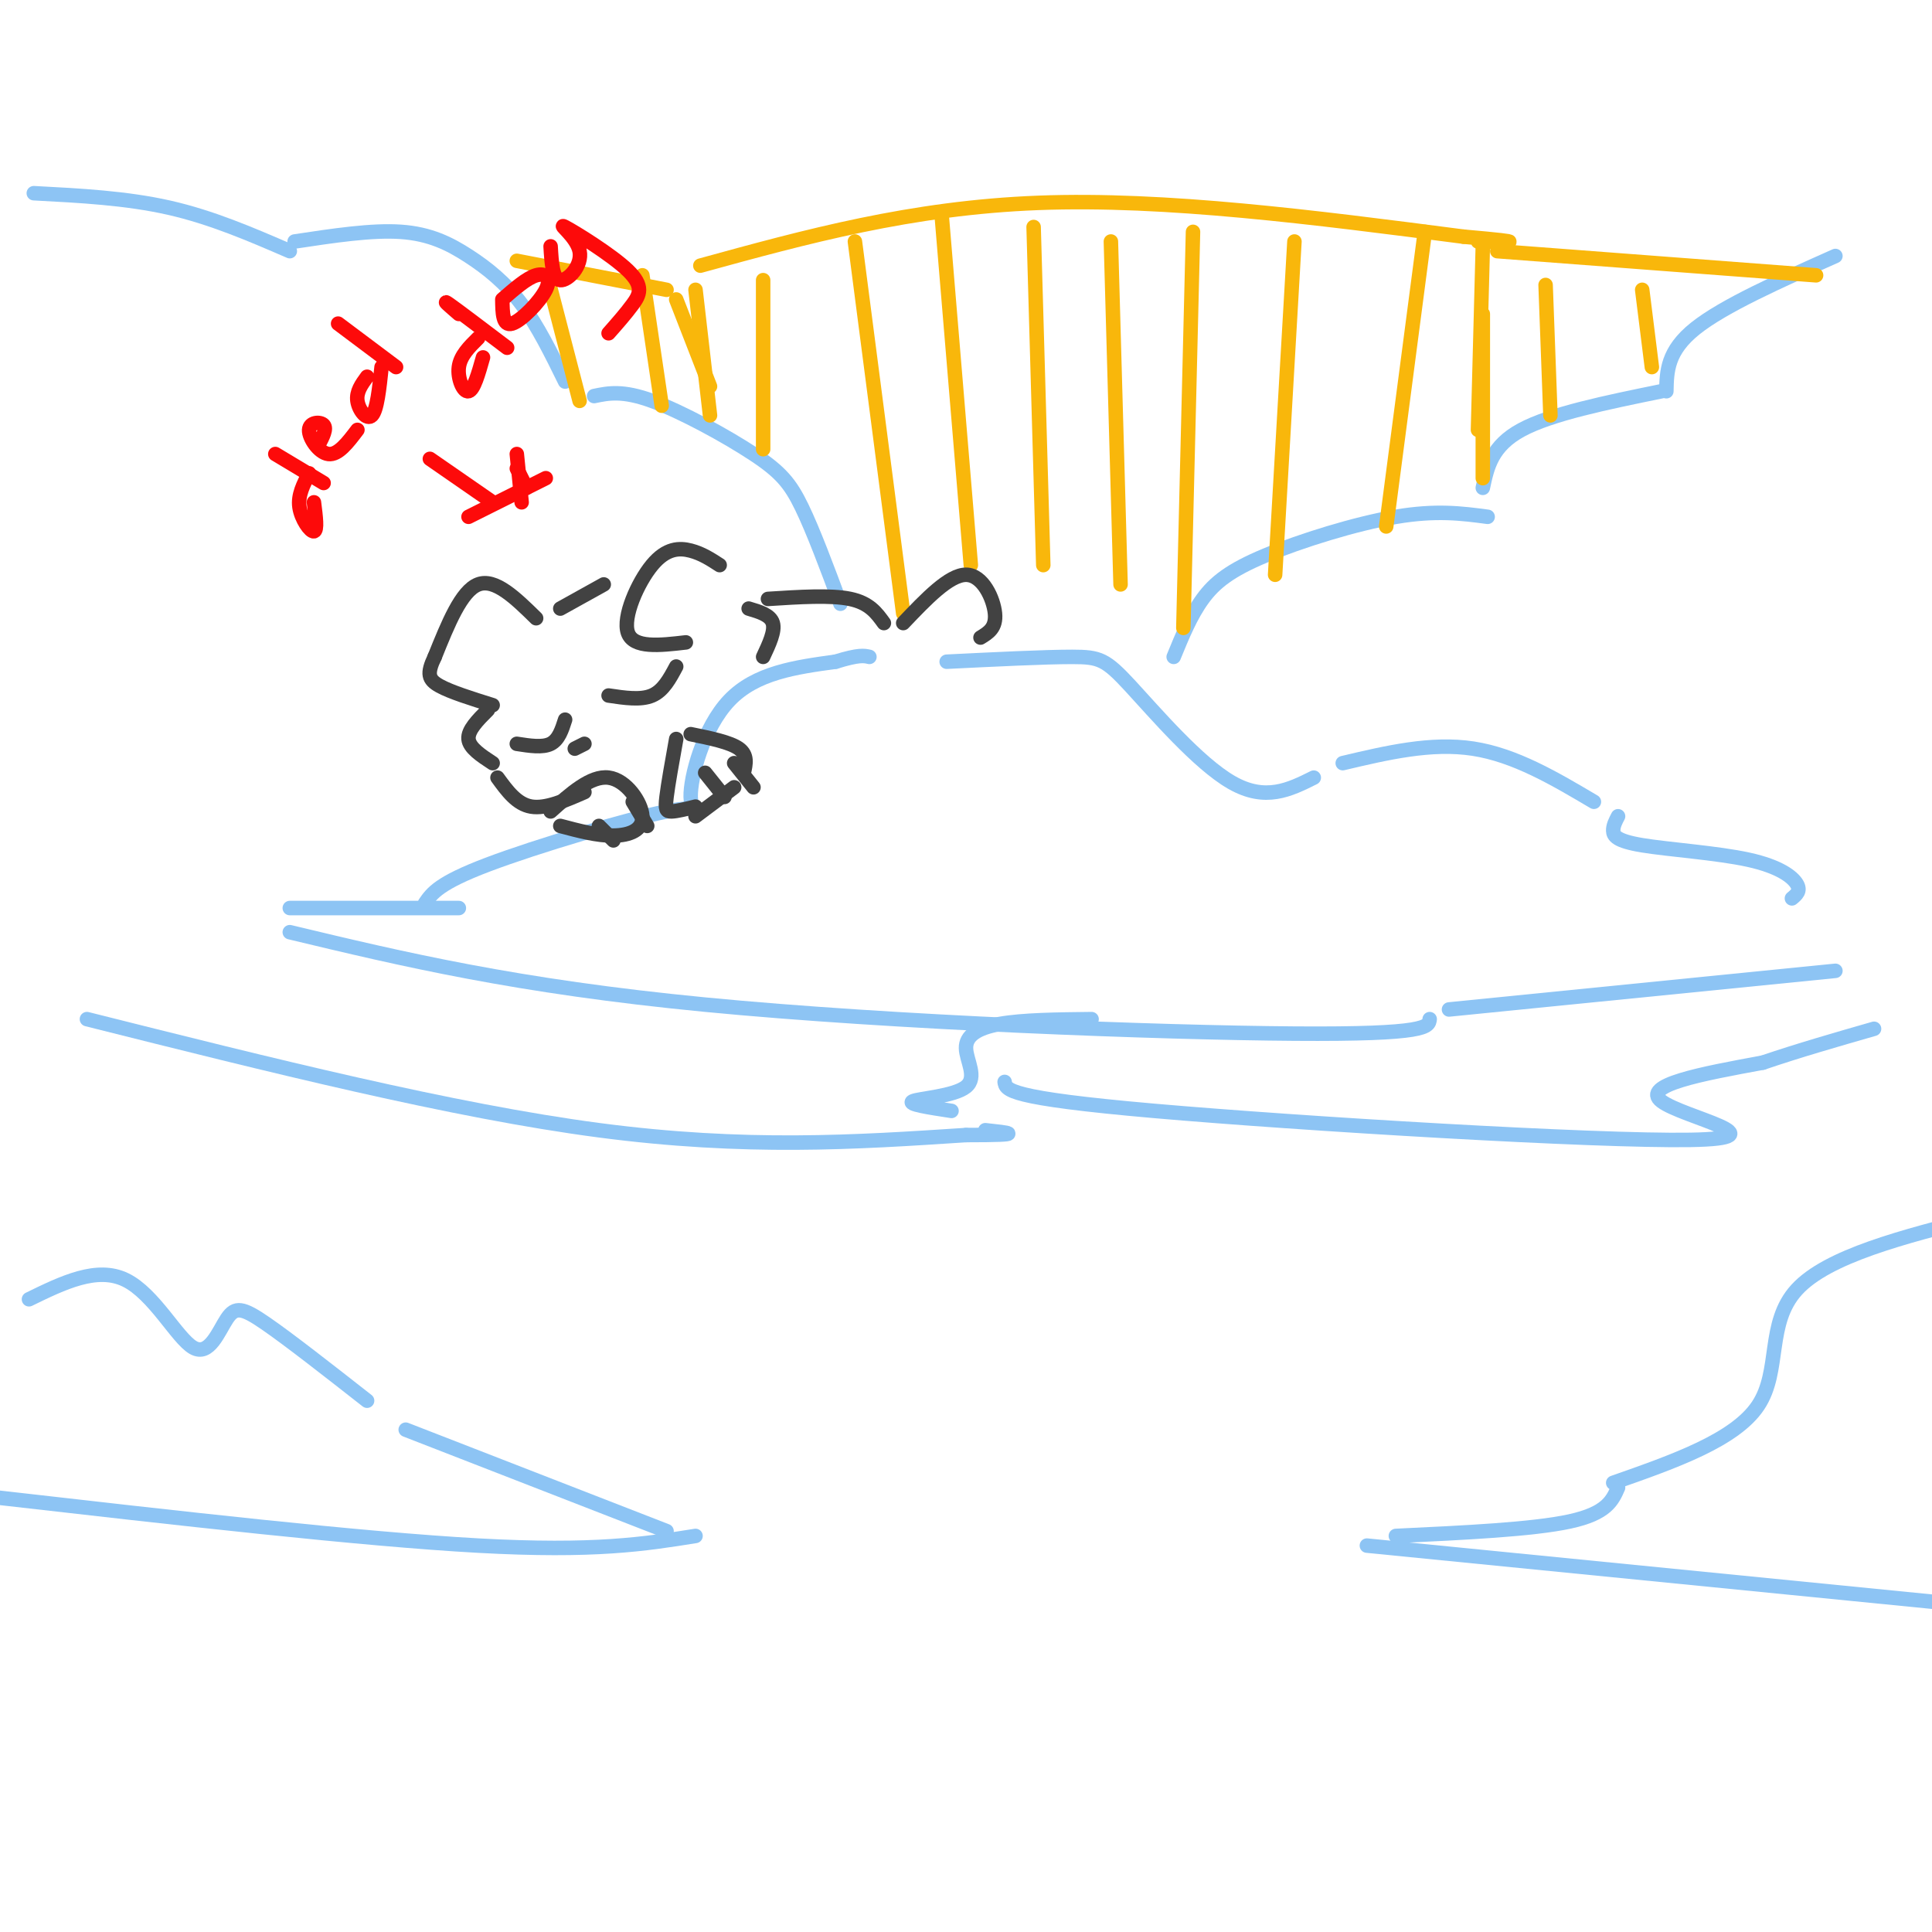 <svg viewBox='0 0 400 400' version='1.1' xmlns='http://www.w3.org/2000/svg' xmlns:xlink='http://www.w3.org/1999/xlink'><g fill='none' stroke='#8DC4F4' stroke-width='3' stroke-linecap='round' stroke-linejoin='round'><path d='M60,193c23.378,5.600 46.756,11.200 86,15c39.244,3.800 94.356,5.800 122,6c27.644,0.200 27.822,-1.400 28,-3'/><path d='M60,188c0.000,0.000 35.000,0.000 35,0'/><path d='M88,187c1.427,-2.080 2.855,-4.159 13,-8c10.145,-3.841 29.008,-9.442 37,-11c7.992,-1.558 5.113,0.927 5,-3c-0.113,-3.927 2.539,-14.265 8,-20c5.461,-5.735 13.730,-6.868 22,-8'/><path d='M173,137c4.833,-1.500 5.917,-1.250 7,-1'/><path d='M196,137c10.155,-0.500 20.310,-1.000 26,-1c5.690,0.000 6.917,0.500 12,6c5.083,5.500 14.024,16.000 21,20c6.976,4.000 11.988,1.500 17,-1'/><path d='M278,158c9.167,-2.167 18.333,-4.333 27,-3c8.667,1.333 16.833,6.167 25,11'/><path d='M335,169c-0.517,0.984 -1.033,1.968 -1,3c0.033,1.032 0.617,2.112 6,3c5.383,0.888 15.565,1.585 22,3c6.435,1.415 9.124,3.547 10,5c0.876,1.453 -0.062,2.226 -1,3'/><path d='M300,209c0.000,0.000 80.000,-8.000 80,-8'/><path d='M-1,310c37.917,4.333 75.833,8.667 100,10c24.167,1.333 34.583,-0.333 45,-2'/><path d='M6,269c7.049,-3.440 14.099,-6.880 20,-4c5.901,2.880 10.654,12.081 14,14c3.346,1.919 5.285,-3.445 7,-6c1.715,-2.555 3.204,-2.301 8,1c4.796,3.301 12.898,9.651 21,16'/><path d='M84,296c0.000,0.000 54.000,21.000 54,21'/><path d='M283,320c0.000,0.000 131.000,13.000 131,13'/><path d='M289,318c14.167,-0.667 28.333,-1.333 36,-3c7.667,-1.667 8.833,-4.333 10,-7'/><path d='M334,307c12.622,-4.422 25.244,-8.844 30,-16c4.756,-7.156 1.644,-17.044 8,-24c6.356,-6.956 22.178,-10.978 38,-15'/><path d='M18,211c37.833,9.500 75.667,19.000 106,23c30.333,4.000 53.167,2.500 76,1'/><path d='M200,235c13.333,0.000 8.667,-0.500 4,-1'/><path d='M197,230c-4.652,-0.710 -9.305,-1.419 -8,-2c1.305,-0.581 8.566,-1.032 11,-3c2.434,-1.968 0.040,-5.453 0,-8c-0.040,-2.547 2.274,-4.156 7,-5c4.726,-0.844 11.863,-0.922 19,-1'/><path d='M208,224c0.244,1.667 0.488,3.333 31,6c30.512,2.667 91.292,6.333 111,6c19.708,-0.333 -1.655,-4.667 -6,-8c-4.345,-3.333 8.327,-5.667 21,-8'/><path d='M365,220c7.333,-2.500 15.167,-4.750 23,-7'/><path d='M7,40c9.583,0.500 19.167,1.000 28,3c8.833,2.000 16.917,5.500 25,9'/><path d='M61,50c7.988,-1.208 15.976,-2.417 22,-2c6.024,0.417 10.083,2.458 14,5c3.917,2.542 7.690,5.583 11,10c3.310,4.417 6.155,10.208 9,16'/><path d='M123,82c2.946,-0.613 5.893,-1.226 12,1c6.107,2.226 15.375,7.292 21,11c5.625,3.708 7.607,6.060 10,11c2.393,4.940 5.196,12.470 8,20'/><path d='M243,136c1.756,-4.292 3.512,-8.583 6,-12c2.488,-3.417 5.708,-5.958 13,-9c7.292,-3.042 18.655,-6.583 27,-8c8.345,-1.417 13.673,-0.708 19,0'/><path d='M307,101c0.917,-4.333 1.833,-8.667 8,-12c6.167,-3.333 17.583,-5.667 29,-8'/><path d='M345,81c0.083,-4.167 0.167,-8.333 6,-13c5.833,-4.667 17.417,-9.833 29,-15'/></g>
<g fill='none' stroke='#F9B70B' stroke-width='3' stroke-linecap='round' stroke-linejoin='round'><path d='M140,62c0.000,0.000 7.000,18.000 7,18'/><path d='M144,60c0.000,0.000 3.000,26.000 3,26'/><path d='M145,55c21.833,-6.000 43.667,-12.000 70,-13c26.333,-1.000 57.167,3.000 88,7'/><path d='M303,49c15.167,1.333 9.083,1.167 3,1'/><path d='M307,51c0.000,0.000 -1.000,38.000 -1,38'/><path d='M307,65c0.000,0.000 0.000,34.000 0,34'/><path d='M295,48c0.000,0.000 -8.000,61.000 -8,61'/><path d='M268,50c0.000,0.000 -4.000,69.000 -4,69'/><path d='M247,48c0.000,0.000 -2.000,82.000 -2,82'/><path d='M230,50c0.000,0.000 2.000,71.000 2,71'/><path d='M214,47c0.000,0.000 2.000,70.000 2,70'/><path d='M195,45c0.000,0.000 6.000,72.000 6,72'/><path d='M177,50c0.000,0.000 10.000,77.000 10,77'/><path d='M158,58c0.000,0.000 0.000,35.000 0,35'/><path d='M138,60c0.000,0.000 -31.000,-6.000 -31,-6'/><path d='M113,56c0.000,0.000 7.000,27.000 7,27'/><path d='M133,57c0.000,0.000 4.000,27.000 4,27'/><path d='M310,52c0.000,0.000 66.000,5.000 66,5'/><path d='M320,59c0.000,0.000 1.000,27.000 1,27'/><path d='M340,60c0.000,0.000 2.000,16.000 2,16'/></g>
<g fill='none' stroke='#424242' stroke-width='3' stroke-linecap='round' stroke-linejoin='round'><path d='M111,128c-4.250,-4.167 -8.500,-8.333 -12,-7c-3.500,1.333 -6.250,8.167 -9,15'/><path d='M90,136c-1.667,3.489 -1.333,4.711 1,6c2.333,1.289 6.667,2.644 11,4'/><path d='M149,117c-1.851,-1.202 -3.702,-2.405 -6,-3c-2.298,-0.595 -5.042,-0.583 -8,3c-2.958,3.583 -6.131,10.738 -5,14c1.131,3.262 6.565,2.631 12,2'/><path d='M101,147c-2.083,2.083 -4.167,4.167 -4,6c0.167,1.833 2.583,3.417 5,5'/><path d='M103,161c2.000,2.750 4.000,5.500 7,6c3.000,0.500 7.000,-1.250 11,-3'/><path d='M155,126c2.250,0.667 4.500,1.333 5,3c0.500,1.667 -0.750,4.333 -2,7'/><path d='M116,126c0.000,0.000 9.000,-5.000 9,-5'/><path d='M159,124c6.500,-0.417 13.000,-0.833 17,0c4.000,0.833 5.500,2.917 7,5'/><path d='M107,154c2.667,0.417 5.333,0.833 7,0c1.667,-0.833 2.333,-2.917 3,-5'/><path d='M126,144c3.333,0.500 6.667,1.000 9,0c2.333,-1.000 3.667,-3.500 5,-6'/><path d='M119,155c0.000,0.000 2.000,-1.000 2,-1'/><path d='M114,168c4.167,-3.732 8.333,-7.464 12,-7c3.667,0.464 6.833,5.125 7,8c0.167,2.875 -2.667,3.964 -6,4c-3.333,0.036 -7.167,-0.982 -11,-2'/><path d='M124,171c0.000,0.000 3.000,3.000 3,3'/><path d='M131,166c0.000,0.000 3.000,5.000 3,5'/><path d='M140,153c-0.844,4.711 -1.689,9.422 -2,12c-0.311,2.578 -0.089,3.022 1,3c1.089,-0.022 3.044,-0.511 5,-1'/><path d='M143,152c4.083,0.833 8.167,1.667 10,3c1.833,1.333 1.417,3.167 1,5'/><path d='M144,169c0.000,0.000 8.000,-6.000 8,-6'/><path d='M146,160c0.000,0.000 4.000,5.000 4,5'/><path d='M152,158c0.000,0.000 4.000,5.000 4,5'/><path d='M187,129c4.756,-5.000 9.511,-10.000 13,-10c3.489,0.000 5.711,5.000 6,8c0.289,3.000 -1.356,4.000 -3,5'/></g>
<g fill='none' stroke='#FD0A0A' stroke-width='3' stroke-linecap='round' stroke-linejoin='round'><path d='M89,95c0.000,0.000 13.000,9.000 13,9'/><path d='M97,107c0.000,0.000 16.000,-8.000 16,-8'/><path d='M107,97c0.000,0.000 2.000,4.000 2,4'/><path d='M64,98c-1.178,2.267 -2.356,4.533 -2,7c0.356,2.467 2.244,5.133 3,5c0.756,-0.133 0.378,-3.067 0,-6'/><path d='M57,94c0.000,0.000 10.000,6.000 10,6'/><path d='M66,92c0.845,-1.625 1.690,-3.250 1,-4c-0.690,-0.750 -2.917,-0.625 -3,1c-0.083,1.625 1.976,4.750 4,5c2.024,0.250 4.012,-2.375 6,-5'/><path d='M76,78c-1.133,1.556 -2.267,3.111 -2,5c0.267,1.889 1.933,4.111 3,3c1.067,-1.111 1.533,-5.556 2,-10'/><path d='M70,67c0.000,0.000 12.000,9.000 12,9'/><path d='M99,70c-1.844,1.822 -3.689,3.644 -4,6c-0.311,2.356 0.911,5.244 2,5c1.089,-0.244 2.044,-3.622 3,-7'/><path d='M95,65c-1.833,-1.583 -3.667,-3.167 -2,-2c1.667,1.167 6.833,5.083 12,9'/><path d='M104,62c0.036,2.786 0.071,5.571 2,5c1.929,-0.571 5.750,-4.500 7,-7c1.250,-2.500 -0.071,-3.571 -2,-3c-1.929,0.571 -4.464,2.786 -7,5'/><path d='M114,51c0.200,3.426 0.400,6.851 2,7c1.600,0.149 4.600,-2.979 4,-6c-0.600,-3.021 -4.800,-5.933 -3,-5c1.800,0.933 9.600,5.713 13,9c3.400,3.287 2.400,5.082 1,7c-1.400,1.918 -3.200,3.959 -5,6'/><path d='M107,94c0.000,0.000 1.000,10.000 1,10'/></g>
</svg>